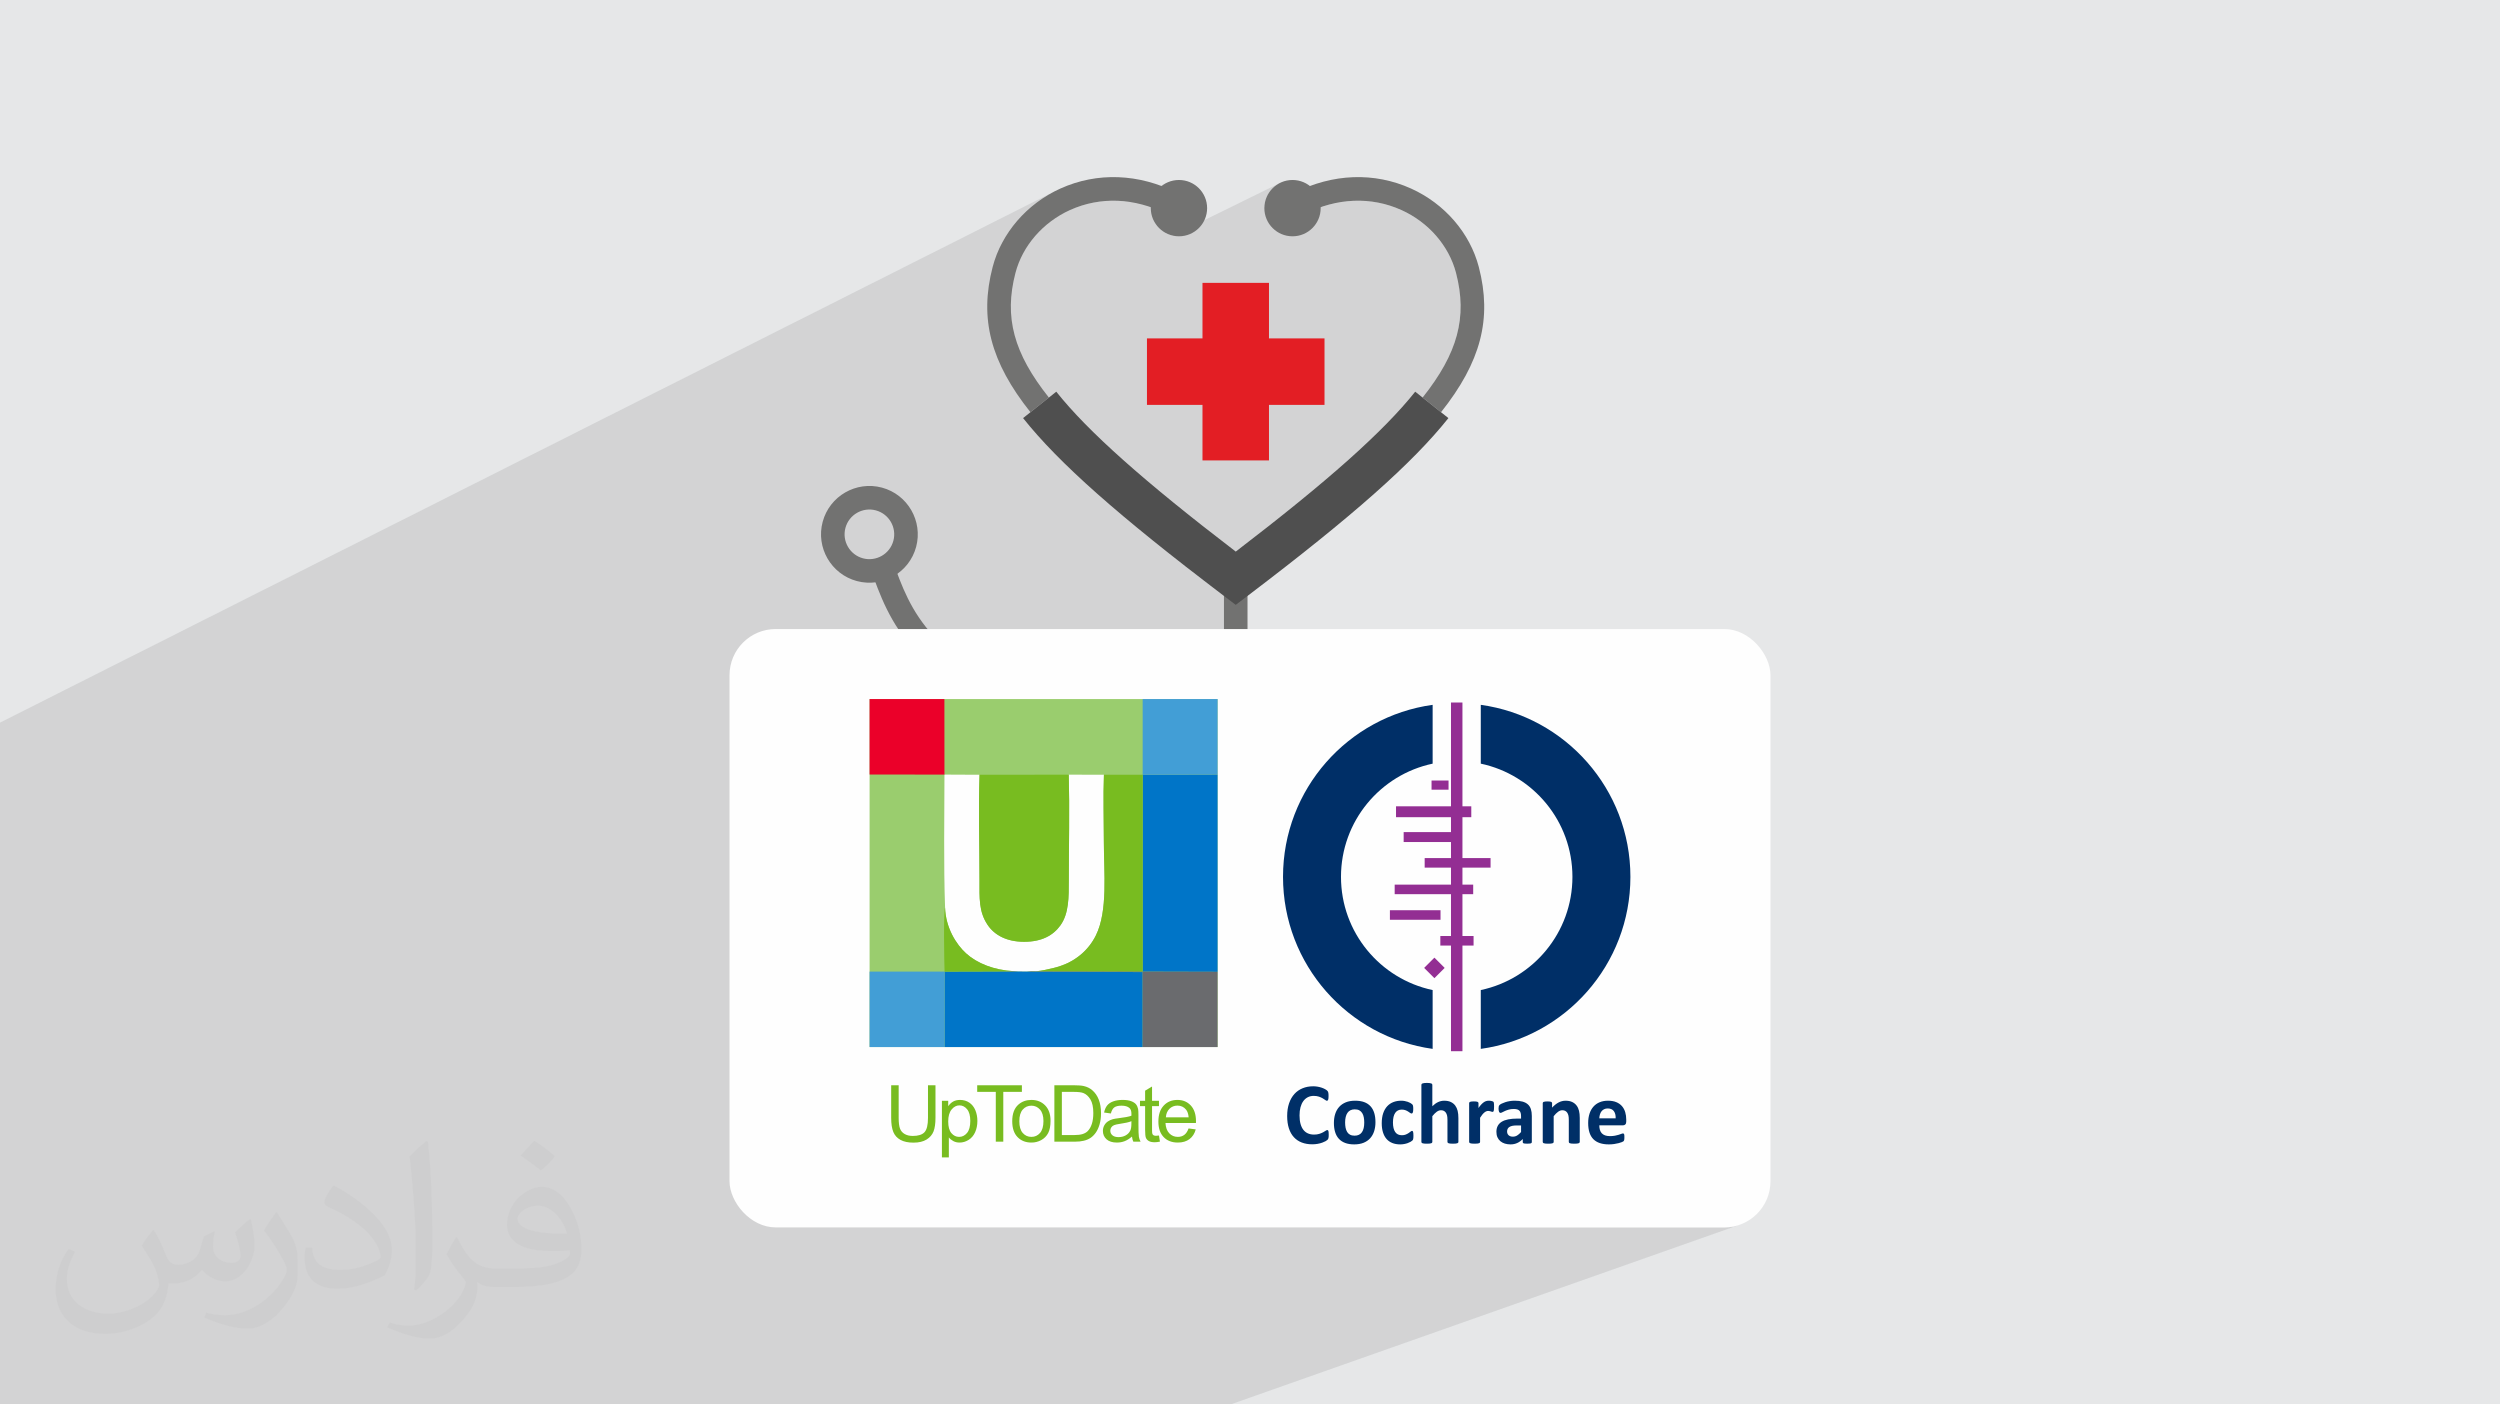 <?xml version="1.0" encoding="UTF-8"?>
<!DOCTYPE svg PUBLIC "-//W3C//DTD SVG 1.1//EN" "http://www.w3.org/Graphics/SVG/1.1/DTD/svg11.dtd">
<!-- Creator: CorelDRAW 2020 (64-Bit) -->
<svg xmlns="http://www.w3.org/2000/svg" xml:space="preserve" width="94.192mm" height="52.917mm" version="1.1" style="shape-rendering:geometricPrecision; text-rendering:geometricPrecision; image-rendering:optimizeQuality; fill-rule:evenodd; clip-rule:evenodd"
viewBox="0 0 9404.92 5283.66"
 xmlns:xlink="http://www.w3.org/1999/xlink"
 xmlns:xodm="http://www.corel.com/coreldraw/odm/2003">
 <defs>
  <style type="text/css">
   <![CDATA[
    .fil6 {fill:#FEFEFE}
    .fil16 {fill:#002F67}
    .fil9 {fill:#0075C8}
    .fil12 {fill:#429ED6}
    .fil11 {fill:#6A6B6E}
    .fil10 {fill:#78BC20}
    .fil17 {fill:#932E93}
    .fil7 {fill:#9ACD6E}
    .fil0 {fill:#E6E7E8}
    .fil13 {fill:#EB0029}
    .fil8 {fill:#FEFEFE}
    .fil3 {fill:#727271;fill-rule:nonzero}
    .fil4 {fill:#E31E24;fill-rule:nonzero}
    .fil5 {fill:#4F4F4F;fill-rule:nonzero}
    .fil15 {fill:#002F67;fill-rule:nonzero}
    .fil14 {fill:#78BC20;fill-rule:nonzero}
    .fil2 {fill:#373435;fill-opacity:0.031}
    .fil1 {fill:#2B2A29;fill-opacity:0.102}
   ]]>
  </style>
 </defs>
 <g id="Layer_x0020_1">
  <polygon class="fil0" points="-0,0 9404.92,0 9404.92,5283.66 -0,5283.66 "/>
  <polygon class="fil1" points="2120.39,5283.66 2093.88,5283.66 2036.98,5283.66 2016.34,5283.66 1918.05,5283.66 1916.2,5283.66 1891.25,5283.66 1833.05,5283.66 1821.5,5283.66 1820.15,5283.66 1805.75,5283.66 1786.95,5283.66 1763.94,5283.66 1747.72,5283.66 1739.26,5283.66 1688.46,5283.66 1679.42,5283.66 1663.83,5283.66 1659.03,5283.66 1632.64,5283.66 1610.15,5283.66 1583.7,5283.66 1569.87,5283.66 1538.5,5283.66 1536.27,5283.66 1500.87,5283.66 1488.03,5283.66 1482.83,5283.66 1477.72,5283.66 1471.04,5283.66 1464.26,5283.66 1443.08,5283.66 1441.1,5283.66 1417.36,5283.66 1410.46,5283.66 1408.14,5283.66 1393.64,5283.66 1387.14,5283.66 1382.64,5283.66 1376.12,5283.66 1343.82,5283.66 1326.59,5283.66 1316.25,5283.66 1293.19,5283.66 1289.73,5283.66 1264.1,5283.66 1263.78,5283.66 1212.95,5283.66 1175.92,5283.66 1173.01,5283.66 1144.89,5283.66 1130.76,5283.66 1094.17,5283.66 1075.33,5283.66 1038.79,5283.66 1037.99,5283.66 1032.06,5283.66 985.8,5283.66 982.95,5283.66 981.74,5283.66 949.75,5283.66 923.7,5283.66 916.9,5283.66 895.66,5283.66 853.88,5283.66 839.13,5283.66 832.2,5283.66 791.57,5283.66 776.45,5283.66 765.91,5283.66 752.62,5283.66 742.47,5283.66 720.01,5283.66 698.44,5283.66 686.95,5283.66 676.04,5283.66 612.6,5283.66 596.32,5283.66 548.84,5283.66 544.87,5283.66 520.74,5283.66 519.37,5283.66 423.73,5283.66 419.52,5283.66 394.02,5283.66 310.51,5283.66 303.91,5283.66 300.42,5283.66 290.89,5283.66 256.56,5283.66 213.7,5283.66 140.82,5283.66 57.23,5283.66 41.88,5283.66 -0,5283.66 -0,5277.71 -0,5276.87 -0,5254.51 -0,5230.78 -0,5225.5 -0,5225.01 -0,5209.31 -0,5208.09 -0,5196.65 -0,5174.43 -0,5169.28 -0,5169.02 -0,5163.62 -0,5147.49 -0,5143.32 -0,5136.71 -0,5125.38 -0,5122.67 -0,5115.85 -0,5107.67 -0,5105.66 -0,5092.49 -0,5086.16 -0,5048.69 -0,5041.34 -0,5035.11 -0,5031.58 -0,5026.13 -0,5022.79 -0,5007.59 -0,5001.28 -0,4999.69 -0,4969.69 -0,4954.44 -0,4937.29 -0,4931.35 -0,4923.96 -0,4916.81 -0,4910.06 -0,4880.2 -0,4867.84 -0,4764.43 -0,4709.78 -0,4659.54 -0,4623.95 -0,4620.27 -0,4580.83 -0,4554.84 -0,4532.99 -0,4531.15 -0,4517.67 -0,4514.27 -0,4507.1 -0,4499.25 -0,4490.72 -0,4488.11 -0,4479.25 -0,4457.9 -0,4456.04 -0,4452.01 -0,4435.96 -0,4404.57 -0,4347.25 -0,4345.75 -0,4303.78 -0,4295.94 -0,4242.9 -0,4227.17 -0,4174 -0,4113.94 -0,4027.05 -0,3954.17 -0,3929.45 -0,3924.94 -0,3833.81 -0,3830.41 -0,3751.1 -0,3738.82 -0,3714.28 -0,3696.62 -0,3673.39 -0,3667.29 -0,3651.41 -0,3650.68 -0,3618.84 -0,3610.62 -0,3565.6 -0,3488.73 -0,3466.6 -0,3441.74 -0,3435.51 -0,3415.45 -0,3407.73 -0,3380.82 -0,3378.56 -0,3349.04 -0,3330.37 -0,3256.28 -0,3255.78 -0,3246.36 -0,3193.8 -0,3193.78 -0,3112 -0,3109.9 -0,3077.97 -0,3067.7 -0,3055.8 -0,2975.05 -0,2930.96 -0,2874.39 -0,2865.83 -0,2805.53 -0,2805.27 -0,2718.5 3965.64,720.72 3943.14,733.22 3921.45,746.85 3900.62,761.58 3880.7,777.34 3861.73,794.1 3843.77,811.79 3826.84,830.35 3811,849.75 3796.28,869.92 3782.75,890.82 3770.45,912.39 3767.02,919.29 4006.6,799.34 4025.42,790.21 4036.13,785.56 4046.93,781.24 4057.81,777.24 4068.76,773.58 4079.79,770.24 4090.89,767.25 4102.04,764.57 4113.25,762.24 4124.53,760.22 4135.84,758.54 4147.21,757.19 4158.61,756.17 4170.06,755.48 4181.53,755.11 4193.03,755.08 4204.55,755.37 4216.11,755.99 4227.67,756.93 4239.24,758.21 4245.97,759.15 4393.96,685.42 4375.96,695.19 4360.28,708.12 4347.34,723.8 4337.57,741.8 4331.4,761.69 4329.61,779.52 4331.66,780.22 4343.13,784.44 4354.58,789 4365.97,793.87 4377.33,799.07 4388.65,804.59 4339.96,828.67 4347.34,842.26 4360.28,857.94 4375.96,870.88 4393.96,880.65 4412.43,886.38 4821.16,685.42 4803.17,695.19 4787.49,708.12 4774.55,723.8 4764.79,741.8 4758.62,761.69 4756.72,780.45 4869.04,725.44 4908.93,804.57 4920.25,799.06 4931.61,793.86 4943.02,788.99 4954.45,784.43 4965.92,780.21 4977.42,776.31 4988.95,772.74 5000.49,769.5 5012.05,766.58 5023.62,763.99 5035.2,761.74 5046.78,759.8 5058.36,758.19 5069.93,756.91 5081.49,755.97 5093.04,755.35 5104.56,755.06 5116.06,755.09 5127.55,755.46 5138.99,756.15 5150.39,757.17 5161.76,758.52 5173.08,760.21 5184.35,762.22 5195.56,764.56 5206.72,767.24 5217.81,770.23 5228.84,773.57 5239.8,777.23 5250.67,781.23 5261.47,785.56 5272.19,790.21 5291,799.34 5309.18,809.41 5326.7,820.4 5343.52,832.24 5359.6,844.92 5374.91,858.37 5389.41,872.57 5403.07,887.47 5415.84,903.01 5427.69,919.18 5438.6,935.91 5448.5,953.18 5457.38,970.93 5465.2,989.12 5471.91,1007.72 5477.48,1026.69 5481.31,1042.18 5484.67,1057.52 5487.55,1072.69 5489.97,1087.72 5491.9,1102.62 5493.34,1117.4 5494.3,1132.06 5494.78,1146.62 5494.76,1161.1 5494.25,1175.51 5493.23,1189.84 5491.73,1204.13 5489.71,1218.36 5487.18,1232.56 5484.16,1246.75 5480.61,1260.92 5476.55,1275.1 5471.97,1289.29 5466.86,1303.51 5461.24,1317.76 5455.09,1332.05 5448.4,1346.4 5441.18,1360.83 5433.42,1375.33 5425.13,1389.93 5416.29,1404.62 5406.9,1419.43 5396.97,1434.37 5386.49,1449.44 5375.44,1464.66 5363.85,1480.04 5351.69,1495.59 5421.06,1550.78 5117.32,1689.52 5112.2,1694.26 5092.47,1712.23 5072.07,1730.53 5051,1749.18 5029.27,1768.17 5006.83,1787.52 4983.7,1807.23 4959.87,1827.32 4935.33,1847.78 4910.07,1868.64 4884.08,1889.89 4857.34,1911.55 4829.86,1933.6 4801.62,1956.08 4772.62,1978.98 4742.85,2002.33 4712.29,2026.1 4680.94,2050.34 4648.79,2075.02 4483.96,2149.45 4494.54,2157.65 4528.92,2184.17 4549.55,2199.98 4604.47,2175.32 4604.47,2241.84 4648.79,2275.45 4604.47,2295.19 4604.47,2423.71 4433.47,2499.19 4483.3,2499.85 4536.11,2504.12 4545.02,2505.17 4553.83,2506.25 4562.52,2507.35 4571.12,2508.49 4579.63,2509.66 4588.01,2510.87 4596.31,2512.1 4604.51,2513.35 4604.92,2535.61 4605.77,2557.56 4606.42,2568.28 4693.44,2530.26 4718.69,2536.3 4742.7,2542.64 4765.52,2549.27 4787.15,2556.17 4807.66,2563.31 4827.06,2570.67 4845.38,2578.23 4862.66,2585.96 4878.91,2593.84 4894.19,2601.86 4908.51,2609.99 4921.91,2618.2 4934.42,2626.47 4946.06,2634.79 4956.88,2643.13 4966.89,2651.47 4976.13,2659.77 4984.63,2668.03 4992.43,2676.22 4999.54,2684.33 5006.01,2692.31 5011.87,2700.16 5017.13,2707.85 5021.85,2715.36 5026.04,2722.67 5029.74,2729.75 5032.97,2736.58 5035.77,2743.15 5038.17,2749.42 5040.2,2755.37 5041.89,2760.99 5043.26,2766.25 5044.76,2773.6 5219.52,2699.35 5246.5,2688.32 5274.07,2678.47 5302.18,2669.84 5330.82,2662.45 5359.96,2656.35 5389.55,2651.55 5389.55,2672.03 5458.54,2642.82 5501.66,2642.82 5501.66,2680.64 5570.65,2651.55 5600.24,2656.35 5629.38,2662.45 5658.01,2669.84 5686.13,2678.47 5713.7,2688.32 5740.68,2699.35 5767.04,2711.53 5792.76,2724.83 5817.79,2739.23 5842.12,2754.68 5865.69,2771.16 5888.5,2788.64 5910.49,2807.07 5931.65,2826.44 5951.95,2846.71 5971.34,2867.85 5989.8,2889.82 6007.3,2912.61 6023.8,2936.17 6039.28,2960.48 6053.7,2985.49 6067.02,3011.19 6079.24,3037.53 6090.29,3064.5 6100.16,3092.05 6108.83,3120.16 6116.24,3148.78 6122.38,3177.91 6127.21,3207.49 6130.7,3237.51 6132.82,3267.91 6133.52,3298.7 6132.82,3329.47 6130.7,3359.88 6127.21,3389.9 6122.38,3419.48 6116.24,3448.6 6108.83,3477.24 6100.16,3505.34 6090.29,3532.89 6079.24,3559.85 6067.02,3586.2 6053.7,3611.9 6039.28,3636.91 6023.8,3661.22 6007.3,3684.77 5989.8,3707.56 5971.34,3729.54 5951.95,3750.68 5931.65,3770.95 5910.49,3790.32 5888.5,3808.75 5865.69,3826.23 5842.12,3842.71 5817.79,3858.16 5792.76,3872.56 5767.04,3885.86 5740.68,3898.04 5713.7,3909.07 5107.09,4141.13 5107.55,4141.15 5112.05,4141.57 5116.39,4142.15 5120.56,4142.9 5124.57,4143.81 5128.41,4144.87 5132.09,4146.11 5135.62,4147.53 5138.97,4149.1 5142.18,4150.82 5145.23,4152.69 5146.92,4153.88 5350.98,4075.99 5351.56,4075.77 5352.17,4075.55 5352.84,4075.34 5353.55,4075.14 5354.31,4074.97 5355.11,4074.8 5355.97,4074.65 5356.87,4074.5 5357.81,4074.37 5358.83,4074.25 5359.92,4074.15 5361.06,4074.07 5362.28,4074 5363.56,4073.94 5364.91,4073.9 5366.32,4073.88 5367.79,4073.87 5369.27,4073.88 5370.68,4073.9 5372.03,4073.94 5373.32,4074 5374.52,4074.07 5375.68,4074.15 5376.76,4074.25 5377.78,4074.37 5378.72,4074.5 5379.62,4074.65 5380.47,4074.8 5381.28,4074.97 5382.04,4075.14 5382.76,4075.34 5383.42,4075.55 5384.03,4075.77 5384.61,4075.99 5385.15,4076.23 5385.64,4076.48 5386.08,4076.76 5386.48,4077.04 5386.82,4077.33 5387.12,4077.64 5387.37,4077.95 5387.61,4078.29 5387.81,4078.64 5387.98,4078.99 5388.13,4079.36 5388.24,4079.73 5388.32,4080.12 5388.36,4080.5 5388.38,4080.9 5388.38,4154.01 5412.81,4144.76 5415.6,4143.72 5418.44,4142.84 5421.29,4142.11 5424.18,4141.55 5427.09,4141.14 5430.04,4140.9 5433.01,4140.82 5436.66,4140.9 5440.16,4141.12 5443.52,4141.51 5446.73,4142.04 5449.8,4142.73 5452.71,4143.57 5455.49,4144.57 5458.12,4145.72 5460.6,4147 5462.97,4148.39 5465.22,4149.9 5467.33,4151.52 5469.34,4153.25 5471.22,4155.1 5472.98,4157.06 5474.63,4159.11 5476.15,4161.29 5477.55,4163.56 5478.28,4164.86 5530.59,4145.11 5531.15,4144.93 5531.74,4144.76 5532.36,4144.58 5533.02,4144.42 5533.72,4144.27 5534.46,4144.13 5535.24,4144 5536.06,4143.89 5536.93,4143.79 5537.85,4143.71 5538.81,4143.64 5539.85,4143.59 5540.93,4143.55 5542.06,4143.52 5543.25,4143.51 5544.48,4143.5 5545.76,4143.51 5546.99,4143.52 5548.15,4143.55 5549.26,4143.59 5550.31,4143.64 5551.31,4143.71 5552.23,4143.79 5553.12,4143.89 5553.96,4144 5554.74,4144.13 5555.49,4144.27 5556.18,4144.42 5556.83,4144.58 5557.43,4144.76 5557.98,4144.93 5558.48,4145.11 5558.93,4145.33 5559.34,4145.55 5559.72,4145.79 5560.07,4146.04 5560.39,4146.3 5560.68,4146.58 5560.93,4146.87 5561.16,4147.18 5561.36,4147.5 5561.53,4147.83 5561.67,4148.16 5561.79,4148.52 5561.88,4148.88 5561.95,4149.25 5561.99,4149.63 5562,4150.03 5562,4153.05 5589.32,4142.76 5590.48,4142.37 5591.62,4142.04 5592.75,4141.75 5593.89,4141.5 5595.03,4141.29 5596.18,4141.12 5597.33,4140.99 5598.47,4140.89 5599.62,4140.84 5600.77,4140.82 5601.3,4140.82 5601.85,4140.83 5602.41,4140.84 5602.98,4140.87 5603.56,4140.9 5604.15,4140.93 5604.74,4140.98 5605.34,4141.04 5605.95,4141.11 5606.57,4141.19 5607.2,4141.28 5607.84,4141.38 5608.48,4141.49 5609.13,4141.61 5609.78,4141.74 5610.43,4141.88 5611.07,4142.03 5611.68,4142.18 5612.29,4142.34 5612.88,4142.5 5613.44,4142.66 5613.98,4142.83 5614.5,4142.99 5615,4143.16 5615.48,4143.35 5615.93,4143.54 5616.35,4143.73 5616.72,4143.93 5617.07,4144.12 5617.38,4144.32 5617.66,4144.52 5617.89,4144.73 5618.09,4144.93 5618.29,4145.15 5618.47,4145.37 5618.64,4145.59 5618.8,4145.82 5618.94,4146.05 5619.07,4146.28 5619.18,4146.51 5619.28,4146.77 5619.38,4147.05 5619.47,4147.36 5619.56,4147.69 5619.65,4148.04 5619.73,4148.41 5619.82,4148.81 5619.9,4149.24 5619.98,4149.69 5620.06,4150.19 5620.13,4150.75 5620.2,4151.37 5620.26,4152.03 5620.32,4152.76 5620.37,4153.54 5620.41,4154.37 5620.45,4155.27 5620.48,4156.24 5620.51,4157.28 5620.54,4158.39 5620.56,4159.59 5620.57,4160.86 5620.58,4162.1 5657.32,4148.28 5659.08,4147.64 5660.91,4147.01 5662.81,4146.39 5664.75,4145.78 5666.74,4145.2 5668.77,4144.66 5670.84,4144.14 5672.95,4143.66 5675.11,4143.2 5677.3,4142.77 5679.54,4142.38 5681.83,4142.01 5684.13,4141.69 5686.45,4141.42 5688.79,4141.2 5691.14,4141.03 5693.51,4140.91 5695.9,4140.84 5698.29,4140.82 5702.51,4140.87 5706.56,4141.03 5710.45,4141.29 5714.2,4141.66 5717.78,4142.13 5721.23,4142.7 5724.5,4143.38 5727.64,4144.17 5730.6,4145.05 5733.44,4146.06 5736.15,4147.19 5738.71,4148.43 5741.14,4149.78 5743.43,4151.24 5745.59,4152.8 5747.61,4154.49 5749.51,4156.29 5751.28,4158.21 5752.92,4160.26 5754.42,4162.44 5755.67,4164.52 5807.47,4145.11 5808.03,4144.93 5808.62,4144.76 5809.25,4144.58 5809.9,4144.42 5810.6,4144.27 5811.34,4144.13 5812.12,4144 5812.94,4143.89 5813.81,4143.79 5814.73,4143.71 5815.7,4143.64 5816.73,4143.59 5817.81,4143.55 5818.94,4143.52 5820.13,4143.51 5821.36,4143.5 5822.64,4143.51 5823.87,4143.52 5825.03,4143.55 5826.14,4143.59 5827.19,4143.64 5828.19,4143.71 5829.13,4143.79 5830.01,4143.89 5830.84,4144 5831.63,4144.13 5832.37,4144.27 5833.07,4144.42 5833.71,4144.58 5834.31,4144.76 5834.86,4144.93 5835.37,4145.11 5835.81,4145.33 5836.22,4145.55 5836.6,4145.79 5836.95,4146.04 5837.27,4146.3 5837.56,4146.58 5837.81,4146.87 5838.04,4147.18 5838.24,4147.5 5838.41,4147.83 5838.55,4148.16 5838.67,4148.52 5838.76,4148.88 5838.83,4149.25 5838.87,4149.63 5838.88,4150.03 5838.88,4156.04 5869.78,4144.49 5873,4143.37 5876.23,4142.45 5879.51,4141.74 5882.82,4141.23 5886.16,4140.92 5889.53,4140.82 5893.19,4140.9 5896.69,4141.12 5900.05,4141.51 5903.26,4142.04 5906.33,4142.73 5909.24,4143.57 5912.02,4144.57 5914.65,4145.72 5917.13,4146.99 5919.5,4148.38 5921.73,4149.88 5923.86,4151.49 5925.86,4153.21 5927.75,4155.05 5929.5,4157.01 5931.15,4159.06 5932.67,4161.2 5934.07,4163.44 5935.36,4165.75 5936.55,4168.18 5937.62,4170.69 5938.59,4173.28 5939.37,4175.75 6021.43,4145.21 6025.06,4144.05 6028.8,4143.06 6032.65,4142.25 6036.59,4141.62 6040.65,4141.18 6044.82,4140.91 6049.09,4140.82 6053.6,4140.9 6057.92,4141.16 6062.08,4141.58 6066.09,4142.17 6069.91,4142.93 6073.57,4143.86 6077.07,4144.95 6080.39,4146.23 6083.58,4147.64 6086.62,4149.18 6089.5,4150.86 6092.25,4152.66 6094.84,4154.6 6097.29,4156.67 6099.6,4158.85 6101.76,4161.18 6103.77,4163.63 6105.64,4166.18 6107.38,4168.85 6108.98,4171.62 6110.45,4174.52 6111.79,4177.52 6112.98,4180.62 6114.03,4183.83 6114.95,4187.13 6115.75,4190.51 6116.42,4193.95 6116.97,4197.48 6117.39,4201.06 6117.7,4204.73 6117.88,4208.47 6117.94,4212.28 6117.94,4218.81 6117.89,4220.63 6117.73,4222.33 6117.47,4223.9 6117.1,4225.34 6116.63,4226.67 6116.05,4227.87 6115.37,4228.96 6114.59,4229.92 6113.71,4230.76 6112.76,4231.49 6111.73,4232.11 6110.61,4232.63 6026.23,4263.73 6026.98,4264.49 6028.31,4265.69 6029.74,4266.82 6031.25,4267.86 6032.85,4268.83 6034.53,4269.72 6036.3,4270.52 6038.16,4271.25 6040.11,4271.9 6042.15,4272.46 6044.28,4272.94 6046.51,4273.34 6048.82,4273.64 6051.23,4273.86 6053.75,4274 6056.35,4274.04 6059.01,4274.02 6061.58,4273.95 6064.07,4273.83 6066.48,4273.66 6068.81,4273.44 6071.06,4273.17 6073.23,4272.85 6075.31,4272.48 6077.31,4272.08 6079.25,4271.67 6081.11,4271.26 6082.91,4270.83 6084.65,4270.4 6086.32,4269.96 6087.9,4269.5 6089.43,4269.02 6090.88,4268.55 6092.28,4268.09 6093.6,4267.64 6093.7,4267.61 6100.26,4265.19 6101.17,4264.87 6102.04,4264.6 6102.86,4264.38 6103.63,4264.21 6104.36,4264.09 6105.04,4264.02 6105.67,4264 6106.04,4264.01 6106.39,4264.03 6106.71,4264.07 6107.03,4264.13 6107.33,4264.2 6107.61,4264.3 6107.88,4264.41 6108.12,4264.55 6108.37,4264.71 6108.6,4264.9 6108.82,4265.11 6109.04,4265.36 6109.24,4265.63 6109.43,4265.93 6109.62,4266.26 6109.79,4266.62 6109.93,4267 6110.07,4267.42 6110.2,4267.88 6110.32,4268.38 6110.43,4268.91 6110.53,4269.49 6110.62,4270.11 6110.69,4270.75 6110.75,4271.44 6110.79,4272.18 6110.83,4272.96 6110.86,4273.79 6110.88,4274.66 6110.9,4275.57 6110.91,4276.52 6110.91,4277.5 6110.91,4278.38 6110.9,4279.24 6110.89,4280.06 6110.87,4280.84 6110.84,4281.6 6110.81,4282.31 6110.78,4283 6110.74,4283.63 6110.7,4284.25 6110.65,4284.85 6110.59,4285.42 6110.53,4285.97 6110.47,4286.5 6110.4,4287 6110.32,4287.48 6110.24,4287.93 6110.15,4288.38 6110.06,4288.81 6109.96,4289.22 6109.85,4289.61 6109.73,4289.98 6109.6,4290.31 6109.45,4290.64 6109.29,4290.94 6109.12,4291.25 6108.93,4291.56 6108.73,4291.86 6108.53,4292.16 6108.31,4292.46 6108.07,4292.75 6107.82,4293.05 6107.56,4293.34 6107.23,4293.63 6106.79,4293.95 6106.25,4294.3 6105.58,4294.68 6104.8,4295.08 6103.91,4295.52 6102.89,4295.98 6101.76,4296.47 6100.52,4296.96 6099.22,4297.46 5226.77,4617.44 6486.78,4617.44 6504.47,4616.54 6521.67,4613.89 6538.28,4609.6 4628.75,5283.66 3410.25,5283.66 3330.54,5283.66 3330.41,5283.66 3271.02,5283.66 3258.76,5283.66 3180.58,5283.66 3174.81,5283.66 3165.7,5283.66 3109.39,5283.66 3106.15,5283.66 3056.36,5283.66 3041.16,5283.66 3037.72,5283.66 2986.99,5283.66 2961.87,5283.66 2932.66,5283.66 2925.56,5283.66 2903.81,5283.66 2878.36,5283.66 2850.54,5283.66 2848.55,5283.66 2842.77,5283.66 2822.15,5283.66 2802.61,5283.66 2766.99,5283.66 2760.1,5283.66 2721.18,5283.66 2717.13,5283.66 2694.24,5283.66 2684.24,5283.66 2677.35,5283.66 2656.64,5283.66 2638.06,5283.66 2599.48,5283.66 2591.99,5283.66 2579.19,5283.66 2562.85,5283.66 2521.58,5283.66 2515.6,5283.66 2515.12,5283.66 2487.43,5283.66 2432.53,5283.66 2425.28,5283.66 2421.1,5283.66 2407.12,5283.66 2377.21,5283.66 2345.14,5283.66 2287.47,5283.66 2279.15,5283.66 2254.5,5283.66 2187,5283.66 2180.5,5283.66 "/>
  <path class="fil2" d="M578.49 4627.69c17.95,27.21 29.6,53.36 40.96,82.43 8.45,16.91 12.93,48.09 52.57,48.09 11.61,0 28.28,-3.42 43.06,-11.61 16.63,-8.73 29.32,-21.94 35.94,-42l15.85 -53.36 38.57 -19.02 2.64 2.64c-5.27,20.09 -6.59,39.36 -6.59,54.43 0,44.63 38.57,61.56 69.22,61.56 17.95,0 34.09,-8.73 34.09,-25.11 0,-21.13 -8.98,-57.06 -20.62,-89.29 17.95,-17.95 35.94,-35.94 56.53,-50.47l3.17 1.6c8.98,38.04 14,75.56 14,100.66 0,24.57 -10.83,51.79 -19.81,69.49 -18.49,34.87 -51.25,62.62 -90.87,62.62 -30.1,0 -63.65,-15.07 -86.66,-43.06l-1.32 0c-21.66,26.96 -55.22,51.25 -108.86,51.25l-16.63 0c-2.64,35.41 -10.29,60.49 -21.94,82.95 -31.95,62.34 -126.81,106.47 -216.1,106.47 -124.17,0 -186.51,-71.59 -186.51,-166.96 0,-58.91 19.27,-113.6 48.88,-152.42l24.29 10.04c-18.49,35.41 -30.91,68.68 -30.91,101.45 0,89.29 72.66,131.83 156.4,131.83 77.68,0 173.83,-49.41 191.28,-106.72 -6.59,-62.62 -30.1,-91.93 -66.04,-148.99 10.83,-19.02 24.83,-38.04 42.28,-58.38l3.17 0 0 0 0 0 -0.02 -0.09zm1432.13 -336.04c26.15,16.39 51.79,35.66 76.87,57.85 -14,19.81 -31.45,37.79 -53.11,53.64 -25.11,-20.34 -50.19,-37.79 -75.84,-56.27 17.42,-19.55 34.62,-38.29 52.04,-55.22l0 0 0 0 0 0 0 0 0 0 0.03 0zm13.47 244.11c-42.28,0 -76.87,27.75 -76.87,48.34 0,44.13 84.53,57.85 185.72,57.31 -12.68,-51.79 -57.06,-105.68 -108.86,-105.68l0.01 0.03zm-94.86 236.19c54.96,0 103.04,-1.6 139.74,-10.83 40.96,-10.29 75.56,-30.91 75.56,-45.17 0,-3.7 0,-8.19 -1.32,-11.89 -22.98,2.11 -49.41,2.11 -72.38,2.11 -74.49,0 -131.55,-16.91 -154.02,-58.66 -5.55,-11.61 -9.51,-24.57 -9.51,-39.36 0,-40.43 17.42,-79.79 48.09,-107 25.61,-22.45 53.89,-36.44 82.67,-36.44 52.04,0 93.51,41.75 122.57,107.54 15.85,35.94 26.68,77.4 26.68,129.72 0,34.87 -9.51,64.19 -31.17,85.85 -40.43,39.11 -114.92,53.89 -229.04,53.89l-51.79 0 0 0 -13.47 0c-28.28,0 -48.62,-5.02 -64.72,-17.42l-2.64 0c0.79,6.59 1.32,12.93 1.32,19.02 0,25.61 -8.45,58.38 -25.61,84.53 -50.72,75.3 -105.68,108.04 -153.24,108.04 -48.09,0 -107,-18.49 -160.11,-42.54l9.51 -18.49c17.17,7.13 40.96,11.89 73.7,11.89 85.85,0 198.66,-82.43 212.66,-163 -3.17,-6.59 -8.98,-15.32 -17.17,-24.57 -25.11,-29.85 -40.96,-54.68 -55.75,-80.83 12.68,-25.11 24.29,-45.17 35.13,-63.4l4.49 -0.53c36.72,74.77 69.99,117.55 144.23,117.55l11.61 0 0 0 53.89 0 0 0 0 0 0 0 0 0 0 0 0.09 0.01zm-371.98 79c6.34,-34.34 6.87,-72.91 6.87,-108.86l0 -53.36c0,-99.6 -12.68,-244.36 -22.98,-338.68 17.95,-19.27 43.06,-42 62.87,-57.31l5.81 1.6c13.47,118.62 16.63,256 16.63,383.06 0,33.3 -1.32,65.79 -4.49,89.55 -1.85,30.1 -19.27,52.83 -56.53,87.7l-8.19 -3.7zm-382.8 -157.19c1.85,46.77 24.83,83.49 105.15,83.49 49.93,0 92.19,-12.93 138.96,-35.13 8.45,-3.7 12.93,-8.73 12.93,-12.93 0,-29.32 -22.45,-68.15 -60.23,-103.55 -36.72,-33.3 -85.34,-62.62 -130.76,-82.18 -15.6,-6.59 -20.62,-13.47 -20.62,-20.09 0,-13.47 17.95,-41.75 32.77,-62.09l5.02 -0.53c52.04,27.21 110.17,67.64 153.24,112.53 39.11,41.47 63.4,83.49 63.4,129.19 0,33.81 -10.29,65.51 -26.96,95.11 -57.06,28.79 -117.83,50.72 -178.06,50.72 -73.17,0 -123.1,-34.34 -123.1,-114.92 0,-8.73 0,-22.19 3.17,-39.64l25.11 0 0 0 0 0 0 0 0 0 0 0 -0.02 0zm-132.37 -132.9l45.45 73.45c16.63,27.21 32.23,56.81 32.23,103.55l0 59.7c0,48.34 -30.91,100.13 -80.83,151.38 -39.11,34.62 -73.7,49.41 -105.68,49.41 -47.55,0 -101.98,-14.79 -164.85,-41.75l7.13 -18.49c19.81,5.27 42.79,9.77 71.06,9.77 90.36,-0.53 182.8,-66.57 225.08,-147.15 5.02,-9.26 6.87,-17.95 6.87,-24.04 0,-9.26 -5.02,-19.55 -8.98,-28.79 -22.98,-43.31 -48.62,-82.95 -76.87,-119.68 14.79,-23.25 29.6,-45.7 45.7,-67.9l3.7 0.53 0 0 0 0 0 0 0 0 0 0 -0.02 0.01z"/>
  <g id="_1496225596288">
   <path class="fil3" d="M3876.52 1550.78c-150.29,-188.92 -192.82,-352.35 -142.16,-546.46 33.3,-127.68 128.47,-237.93 254.55,-294.89 138.66,-62.68 294.82,-56.99 439.64,16.02l-39.91 79.15c-120.41,-60.68 -249.41,-65.8 -363.23,-14.38 -101.94,46.05 -178.68,134.46 -205.3,236.47 -43.36,166.26 -6.92,302.1 125.78,468.9l-69.37 55.2z"/>
   <path class="fil3" d="M4693.44 2530.26c5.03,195.16 67.62,351.36 162.31,401.87 44.87,23.9 92.22,19.54 140.62,-12.98 35.05,-23.55 63.39,-85.12 46.89,-152.9 -13.17,-54.12 -73.9,-173.33 -349.82,-235.99zm220.31 505.67c-33.99,0 -67.62,-8.52 -99.69,-25.58 -127.74,-68.09 -207.67,-258.08 -209.55,-497 -21.72,-3.39 -44.51,-6.49 -68.4,-9.24 -574.91,-65.72 -776.15,528.25 -899.95,349.08l-3.51 -5.11 72.92 -50.37 3.52 5.07c117.72,170.38 302.16,-447.85 837.08,-386.7 20.12,2.27 39.52,4.84 58.29,7.63l0 -248.39 88.65 0 0 264.19c327.95,69.16 414.65,216.94 436.28,305.77 26.28,107.92 -22.15,206.19 -83.59,247.46 -42.76,28.71 -87.71,43.2 -132.05,43.2z"/>
   <g>
    <polygon class="fil4" points="4523.73,1273.04 4314.81,1273.04 4314.81,1523.16 4523.73,1523.16 4523.73,1732.09 4773.85,1732.09 4773.85,1523.16 4982.78,1523.16 4982.78,1273.04 4773.85,1273.04 4773.85,1064.12 4523.73,1064.12 "/>
    <path class="fil3" d="M5421.06 1550.78l-69.37 -55.2c132.71,-166.8 169.15,-302.66 125.79,-468.9 -26.62,-102.02 -103.37,-190.42 -205.29,-236.47 -113.82,-51.44 -242.83,-46.33 -363.25,14.38l-39.9 -79.15c144.83,-73.01 300.95,-78.69 439.64,-16.02 126.09,56.96 221.25,167.22 254.55,294.89 50.65,194.12 8.12,357.54 -142.17,546.46z"/>
    <path class="fil3" d="M4541.14 783.03c0,58.51 -47.43,105.94 -105.94,105.94 -58.51,0 -105.95,-47.43 -105.95,-105.94 0,-58.51 47.44,-105.94 105.95,-105.94 58.51,0 105.94,47.43 105.94,105.94z"/>
    <path class="fil3" d="M4756.46 783.03c0,58.51 47.43,105.94 105.94,105.94 58.51,0 105.94,-47.43 105.94,-105.94 0,-58.51 -47.43,-105.94 -105.94,-105.94 -58.51,0 -105.94,47.43 -105.94,105.94z"/>
    <path class="fil5" d="M4648.79 2275.45l-48.23 -36.57c-392.48,-297.8 -617.32,-496.99 -751.78,-666.02l124.86 -99.34c118.66,149.14 327.95,335.75 675.15,601.51 347.2,-265.76 556.49,-452.37 675.15,-601.51l124.86 99.34c-134.47,169.03 -359.31,368.22 -751.78,666.02l-48.23 36.57z"/>
   </g>
   <path class="fil3" d="M4105.7 2832.29c-45.76,189.79 -25.82,356.88 52.54,430.22 37.13,34.72 83.99,42.79 139.18,23.92 39.96,-13.66 83.29,-65.77 84.93,-135.5 1.31,-55.69 -26.42,-186.57 -276.65,-318.64zm81.64 545.5c-32.83,-8.82 -63.1,-25.76 -89.65,-50.56 -105.71,-98.88 -133.64,-303.09 -73.5,-534.32 -20.09,-8.92 -41.31,-17.81 -63.66,-26.66 -538.2,-212.56 -613.78,-424.66 -686.87,-629.8l-2.07 -5.85 83.49 -29.73 2.09 5.81c69.5,195.08 135.15,379.38 635.91,577.16 18.84,7.41 36.91,14.93 54.32,22.48l64.42 -239.9 85.61 22.99 -68.52 255.15c298.81,151.84 344.21,317.05 342.07,408.44 -2.61,111.05 -74.87,193.4 -144.91,217.32 -48.74,16.63 -95.9,18.98 -138.73,7.48z"/>
   <path class="fil3" d="M3294.88 1919.98c-49.72,-13.35 -101.05,16.25 -114.4,65.99 -13.35,49.7 16.25,101.03 65.96,114.38 49.72,13.35 101.04,-16.25 114.39,-65.95 13.36,-49.74 -16.24,-101.07 -65.95,-114.42zm-71.41 265.96c-96.94,-26.03 -154.63,-126.02 -128.6,-222.95 26.02,-96.94 126.05,-154.64 222.99,-128.61 96.92,26.02 154.61,126.07 128.58,223 -26.03,96.93 -126.05,154.59 -222.97,128.56z"/>
   <rect class="fil6" x="2744.46" y="2366.4" width="3916" height="2251.04" rx="173.68" ry="173.68"/>
   <g>
    <g>
     <g>
      <rect class="fil7" x="3271.4" y="2629.82" width="1309.08" height="1309.08"/>
      <g>
       <path class="fil8" d="M3555.3 3414.44c2.49,75.98 41.83,138.16 78.92,171.91 41.39,37.66 105.08,63.21 179.56,67.19 21.29,1.93 43.86,3.02 65.01,0.14 19.5,4.34 85.16,-11.44 104.76,-17.67 62.22,-19.79 110.92,-60.51 138.98,-116.78 45.9,-92.04 30.13,-238.95 30.13,-349.92 0,-83.31 -2.95,-172.08 0.24,-254.71l-132.23 -0.33c3.47,130.97 0.17,266.73 0.17,398.23 0,62.87 0.45,123.69 -31.35,168.4 -26.83,37.69 -70.22,62.38 -137.7,62.12 -64.92,-0.25 -110.53,-25.18 -136.36,-63.5 -33.71,-50.02 -30.66,-101.75 -30.66,-169.56 0,-129.78 -4.14,-266.4 0.2,-395.32l-131.96 -0.63c-0.17,165.59 -3.46,335.75 2.3,500.46z"/>
       <polygon class="fil9" points="3553.28,3938.9 4298.67,3938.9 4298.67,3656.9 3748.96,3654.59 3553.42,3655.14 "/>
       <polygon class="fil9" points="4298.67,3655.28 4580.48,3656.04 4580.48,2913.82 4298.74,2914.63 "/>
       <path class="fil10" d="M4020.67 2914.26l-335.71 0.35c-4.34,128.92 -0.2,265.54 -0.2,395.32 0,67.82 -3.05,119.54 30.66,169.56 25.83,38.32 71.44,63.25 136.36,63.5 67.48,0.26 110.87,-24.42 137.7,-62.12 31.8,-44.7 31.35,-105.52 31.35,-168.4 0,-131.5 3.3,-267.26 -0.17,-398.23z"/>
       <path class="fil10" d="M3878.79 3653.68l419.88 1.6 0.07 -740.65 -145.84 -0.04c-3.19,82.63 -0.24,171.4 -0.24,254.71 0,110.97 15.77,257.88 -30.13,349.92 -28.06,56.27 -76.76,96.99 -138.98,116.78 -19.6,6.23 -85.26,22.02 -104.76,17.67z"/>
       <path class="fil11" d="M4298.67 3938.9l281.8 0 0 -282.85 -281.8 -0.77 -419.88 -1.6c-21.15,2.88 -43.72,1.79 -65.01,-0.14l-64.81 1.05 549.71 2.32 0 281.99z"/>
       <polygon class="fil12" points="4298.74,2914.63 4580.48,2913.82 4580.48,2629.82 4298.67,2629.82 "/>
       <polygon class="fil12" points="3271.4,3938.9 3553.28,3938.9 3553.42,3655.14 3271.4,3655.25 "/>
       <polygon class="fil13" points="3271.4,2913.76 3553,2913.98 3552.8,2629.82 3271.4,2629.82 "/>
       <path class="fil10" d="M3553.42 3655.14l195.54 -0.55 64.81 -1.05c-74.48,-3.97 -138.17,-29.53 -179.56,-67.19 -37.09,-33.75 -76.43,-95.92 -78.92,-171.91 -6.36,13.22 -3.02,209.44 -1.88,240.7z"/>
      </g>
     </g>
     <path class="fil14" d="M3491.06 4082.71l28.17 0 0 122.6c0,21.36 -2.43,38.3 -7.22,50.85 -4.84,12.51 -13.54,22.74 -26.09,30.59 -12.6,7.86 -29.06,11.81 -49.52,11.81 -19.82,0 -36.08,-3.41 -48.68,-10.28 -12.65,-6.87 -21.65,-16.74 -27.04,-29.74 -5.38,-13 -8.1,-30.74 -8.1,-53.23l0 -122.6 28.17 0 0 122.56c0,18.43 1.73,32.07 5.14,40.77 3.4,8.75 9.24,15.52 17.59,20.21 8.3,4.74 18.48,7.12 30.48,7.12 20.56,0 35.24,-4.69 43.98,-14.04 8.75,-9.39 13.1,-27.38 13.1,-54.06l0 -122.56zm52.39 271.31l0 -212.9 23.71 0 0 20.22c5.58,-7.81 11.91,-13.69 18.98,-17.59 7.02,-3.91 15.57,-5.88 25.59,-5.88 13.15,0 24.71,3.35 34.75,10.12 10.02,6.72 17.59,16.27 22.74,28.52 5.08,12.3 7.66,25.75 7.66,40.42 0,15.68 -2.82,29.8 -8.46,42.41 -5.63,12.55 -13.83,22.19 -24.6,28.91 -10.72,6.68 -22.05,10.03 -33.91,10.03 -8.7,0 -16.51,-1.83 -23.37,-5.48 -6.92,-3.66 -12.55,-8.26 -16.99,-13.84l0 75.07 -26.09 0zm23.71 -135.02c0,19.72 4,34.3 11.96,43.74 8.01,9.44 17.69,14.18 29.06,14.18 11.56,0 21.45,-4.89 29.66,-14.68 8.25,-9.79 12.35,-24.9 12.35,-45.41 0,-19.57 -4,-34.2 -12.06,-43.93 -8.05,-9.74 -17.64,-14.58 -28.81,-14.58 -11.07,0 -20.86,5.18 -29.36,15.52 -8.55,10.37 -12.8,25.4 -12.8,45.16zm179 76l0 -187.39 -69.97 0 0 -24.91 168.13 0 0 24.91 -69.98 0 0 187.39 -28.17 0zm61.83 -76.94c0,-28.42 7.91,-49.47 23.77,-63.15 13.19,-11.36 29.36,-17.04 48.38,-17.04 21.11,0 38.4,6.92 51.84,20.75 13.39,13.79 20.11,32.91 20.11,57.28 0,19.76 -2.96,35.28 -8.89,46.6 -5.93,11.31 -14.58,20.11 -25.95,26.39 -11.31,6.27 -23.72,9.39 -37.11,9.39 -21.55,0 -38.94,-6.87 -52.23,-20.66 -13.3,-13.79 -19.92,-33.65 -19.92,-59.55zm26.69 0.05c0,19.67 4.29,34.4 12.9,44.13 8.65,9.79 19.47,14.68 32.56,14.68 12.95,0 23.72,-4.89 32.37,-14.73 8.6,-9.84 12.9,-24.8 12.9,-44.92 0,-18.97 -4.35,-33.36 -13,-43.09 -8.65,-9.79 -19.42,-14.68 -32.27,-14.68 -13.09,0 -23.91,4.84 -32.56,14.59 -8.61,9.74 -12.9,24.4 -12.9,44.02zm131.85 76.89l0 -212.3 73.14 0c16.51,0 29.11,0.99 37.8,3.02 12.16,2.82 22.54,7.91 31.14,15.23 11.21,9.49 19.56,21.54 25.1,36.27 5.58,14.73 8.35,31.58 8.35,50.5 0,16.12 -1.88,30.39 -5.63,42.86 -3.75,12.45 -8.6,22.78 -14.48,30.93 -5.93,8.15 -12.36,14.58 -19.37,19.22 -6.97,4.69 -15.43,8.26 -25.31,10.67 -9.92,2.43 -21.3,3.6 -34.14,3.6l-76.6 0zm28.17 -24.9l45.27 0c13.98,0 24.95,-1.29 32.91,-3.9 7.96,-2.62 14.28,-6.28 19.03,-11.02 6.62,-6.67 11.8,-15.67 15.52,-26.93 3.7,-11.26 5.58,-24.91 5.58,-40.97 0,-22.24 -3.65,-39.34 -10.92,-51.29 -7.26,-11.96 -16.11,-19.97 -26.54,-24.02 -7.51,-2.92 -19.62,-4.34 -36.32,-4.34l-44.53 0 0 162.48zm263.8 5.63c-9.69,8.26 -19.02,14.04 -27.97,17.44 -8.95,3.41 -18.53,5.09 -28.82,5.09 -16.89,0 -29.89,-4.1 -38.99,-12.35 -9.09,-8.21 -13.64,-18.73 -13.64,-31.53 0,-7.51 1.74,-14.38 5.14,-20.61 3.46,-6.22 7.96,-11.16 13.49,-14.92 5.58,-3.76 11.81,-6.63 18.78,-8.56 5.14,-1.33 12.9,-2.62 23.22,-3.9 21.06,-2.47 36.62,-5.48 46.55,-8.95 0.1,-3.55 0.15,-5.83 0.15,-6.77 0,-10.57 -2.47,-18.03 -7.41,-22.39 -6.67,-5.88 -16.6,-8.8 -29.75,-8.8 -12.3,0 -21.4,2.18 -27.23,6.48 -5.88,4.29 -10.17,11.91 -12.99,22.88l-25.5 -3.55c2.32,-10.92 6.13,-19.77 11.46,-26.49 5.34,-6.72 13.05,-11.86 23.12,-15.52 10.03,-3.6 21.75,-5.43 34.99,-5.43 13.15,0 23.87,1.53 32.12,4.64 8.21,3.12 14.29,6.97 18.14,11.66 3.85,4.69 6.57,10.62 8.16,17.79 0.84,4.44 1.28,12.45 1.28,23.96l0 34.6c0,24.16 0.55,39.43 1.63,45.91 1.04,6.47 3.22,12.65 6.38,18.57l-27.28 0c-2.62,-5.48 -4.3,-11.9 -5.04,-19.27zm-2.08 -57.81c-9.49,3.85 -23.71,7.11 -42.7,9.78 -10.77,1.54 -18.38,3.27 -22.84,5.19 -4.44,1.93 -7.86,4.74 -10.27,8.41 -2.42,3.7 -3.65,7.81 -3.65,12.35 0,6.87 2.62,12.65 7.91,17.24 5.28,4.6 12.99,6.92 23.12,6.92 10.03,0 18.97,-2.18 26.83,-6.57 7.81,-4.35 13.59,-10.33 17.25,-17.89 2.82,-5.88 4.19,-14.53 4.19,-25.94l0.15 -9.49zm103.68 53.81l3.56 23.04c-7.32,1.53 -13.89,2.32 -19.62,2.32 -9.44,0 -16.75,-1.48 -21.99,-4.49 -5.19,-3.02 -8.85,-6.92 -10.97,-11.81 -2.13,-4.89 -3.17,-15.17 -3.17,-30.83l0 -88.66 -19.27 0 0 -20.17 19.27 0 0 -38.05 26.09 -15.67 0 53.72 26.09 0 0 20.17 -26.09 0 0 90.13c0,7.46 0.45,12.26 1.39,14.38 0.89,2.13 2.37,3.81 4.44,5.09 2.08,1.24 5.04,1.88 8.9,1.88 2.87,0 6.67,-0.34 11.36,-1.04zm111.3 -26.54l26.98 3.56c-4.19,15.67 -12.05,27.87 -23.52,36.51 -11.46,8.66 -26.09,13 -43.93,13 -22.44,0 -40.22,-6.92 -53.37,-20.76 -13.14,-13.79 -19.72,-33.2 -19.72,-58.16 0,-25.79 6.63,-45.86 19.92,-60.09 13.29,-14.29 30.54,-21.4 51.74,-21.4 20.51,0 37.26,6.96 50.25,20.95 13,13.99 19.52,33.66 19.52,59.01 0,1.53 -0.05,3.85 -0.15,6.92l-114.6 0c0.99,16.84 5.73,29.79 14.33,38.74 8.55,8.95 19.28,13.44 32.07,13.44 9.55,0 17.69,-2.52 24.41,-7.56 6.77,-5.04 12.11,-13.1 16.07,-24.17zm-85.4 -41.81l85.7 0c-1.14,-12.94 -4.45,-22.63 -9.84,-29.11 -8.26,-10.02 -19.03,-15.07 -32.22,-15.07 -11.96,0 -22,4 -30.14,12 -8.11,8.01 -12.61,18.73 -13.5,32.17z"/>
    </g>
    <g>
     <path class="fil15" d="M4998.58 4269.53c0,2.73 -0.06,5.07 -0.22,6.97 -0.17,1.9 -0.45,3.57 -0.79,4.91 -0.27,1.39 -0.72,2.57 -1.28,3.56 -0.56,0.95 -1.4,2.07 -2.63,3.3 -1.17,1.23 -3.51,2.85 -6.91,4.8 -3.46,1.9 -7.65,3.79 -12.61,5.57 -4.97,1.73 -10.6,3.24 -16.96,4.41 -6.36,1.17 -13.28,1.78 -20.7,1.78 -14.45,0 -27.5,-2.23 -39.16,-6.69 -11.66,-4.46 -21.59,-11.16 -29.73,-20.03 -8.2,-8.87 -14.45,-19.92 -18.8,-33.25 -4.35,-13.28 -6.53,-28.74 -6.53,-46.36 0,-17.96 2.41,-33.92 7.2,-47.87 4.79,-13.95 11.49,-25.66 20.08,-35.15 8.6,-9.49 18.92,-16.62 30.96,-21.54 12,-4.9 25.28,-7.36 39.78,-7.36 5.86,0 11.49,0.5 16.96,1.51 5.46,0.95 10.48,2.23 15.12,3.84 4.63,1.56 8.76,3.4 12.5,5.47 3.67,2.12 6.3,3.9 7.75,5.35 1.45,1.51 2.46,2.74 3.02,3.68 0.56,1 1,2.23 1.28,3.73 0.34,1.57 0.62,3.34 0.79,5.41 0.16,2.07 0.22,4.57 0.22,7.65 0,3.24 -0.11,6.02 -0.34,8.31 -0.22,2.29 -0.61,4.13 -1.11,5.52 -0.56,1.4 -1.23,2.46 -1.96,3.08 -0.78,0.67 -1.68,1 -2.63,1 -1.61,0 -3.67,-0.95 -6.19,-2.85 -2.51,-1.9 -5.74,-4.01 -9.71,-6.36 -3.96,-2.34 -8.7,-4.46 -14.23,-6.36 -5.46,-1.9 -11.99,-2.85 -19.63,-2.85 -8.38,0 -15.85,1.73 -22.44,5.13 -6.58,3.46 -12.16,8.32 -16.78,14.68 -4.63,6.41 -8.15,14.11 -10.54,23.15 -2.41,8.98 -3.57,19.19 -3.57,30.51 0,12.38 1.29,23.15 3.85,32.24 2.57,9.04 6.19,16.57 10.93,22.43 4.68,5.86 10.43,10.27 17.12,13.12 6.69,2.9 14.23,4.34 22.6,4.34 7.59,0 14.17,-0.89 19.75,-2.68 5.52,-1.79 10.26,-3.79 14.23,-5.91 4.01,-2.18 7.25,-4.13 9.82,-5.86 2.57,-1.73 4.52,-2.62 5.97,-2.62 1.06,0 1.95,0.22 2.57,0.67 0.67,0.44 1.23,1.28 1.68,2.62 0.39,1.29 0.72,3.13 0.94,5.47 0.23,2.4 0.34,5.52 0.34,9.49zm175.84 -47.99c0,12.39 -1.62,23.71 -4.9,33.98 -3.3,10.21 -8.21,19.03 -14.9,26.45 -6.64,7.42 -14.96,13.11 -24.99,17.18 -10.04,4.01 -21.76,6.02 -35.15,6.02 -13,0 -24.27,-1.79 -33.87,-5.41 -9.6,-3.57 -17.57,-8.82 -23.87,-15.68 -6.31,-6.86 -10.99,-15.29 -14.06,-25.33 -3.07,-9.98 -4.57,-21.42 -4.57,-34.31 0,-12.38 1.67,-23.76 4.96,-34.03 3.34,-10.32 8.31,-19.14 15.01,-26.5 6.64,-7.31 14.95,-13 24.93,-17.07 9.93,-4.01 21.65,-6.02 35.04,-6.02 13.11,0 24.44,1.78 34.04,5.29 9.6,3.57 17.51,8.77 23.76,15.63 6.3,6.86 10.93,15.29 14,25.32 3.07,9.99 4.57,21.49 4.57,34.48zm-42.18 1.63c0,-7.2 -0.56,-13.84 -1.73,-19.86 -1.17,-6.09 -3.07,-11.33 -5.86,-15.8 -2.73,-4.46 -6.36,-7.98 -10.87,-10.48 -4.57,-2.52 -10.26,-3.73 -17.18,-3.73 -6.14,0 -11.49,1.11 -16.13,3.34 -4.57,2.23 -8.37,5.52 -11.32,9.82 -2.96,4.29 -5.19,9.49 -6.64,15.51 -1.51,6.08 -2.23,12.95 -2.23,20.7 0,7.2 0.61,13.84 1.78,19.86 1.23,6.08 3.19,11.33 5.86,15.8 2.68,4.46 6.3,7.92 10.93,10.37 4.57,2.46 10.26,3.68 17.07,3.68 6.25,0 11.66,-1.12 16.3,-3.35 4.57,-2.23 8.37,-5.46 11.32,-9.71 2.96,-4.29 5.13,-9.43 6.58,-15.46 1.4,-6.08 2.12,-12.94 2.12,-20.69zm185 49.54c0,2.85 -0.05,5.19 -0.22,7.14 -0.17,1.9 -0.39,3.51 -0.67,4.85 -0.28,1.29 -0.62,2.35 -1.01,3.19 -0.39,0.84 -1.23,1.84 -2.51,3.13 -1.34,1.23 -3.57,2.79 -6.7,4.57 -3.18,1.79 -6.75,3.4 -10.82,4.85 -4.01,1.4 -8.37,2.57 -13.11,3.4 -4.74,0.89 -9.65,1.34 -14.67,1.34 -11.21,0 -21.15,-1.73 -29.79,-5.24 -8.71,-3.46 -15.96,-8.65 -21.87,-15.46 -5.86,-6.81 -10.32,-15.18 -13.28,-24.99 -3.02,-9.82 -4.52,-21.04 -4.52,-33.7 0,-14.62 1.85,-27.28 5.47,-37.88 3.68,-10.65 8.76,-19.47 15.29,-26.44 6.53,-6.97 14.28,-12.16 23.2,-15.57 8.93,-3.4 18.75,-5.07 29.46,-5.07 4.35,0 8.6,0.39 12.83,1.17 4.19,0.73 8.1,1.79 11.77,3.07 3.63,1.34 6.92,2.8 9.77,4.41 2.91,1.67 4.97,3.07 6.14,4.29 1.23,1.17 2.06,2.18 2.57,3.02 0.44,0.83 0.84,1.9 1.12,3.18 0.27,1.34 0.5,2.96 0.67,4.85 0.16,1.96 0.22,4.24 0.22,6.98 0,6.36 -0.5,10.82 -1.62,13.38 -1.12,2.58 -2.51,3.85 -4.24,3.85 -1.84,0 -3.84,-0.78 -5.91,-2.29 -2.07,-1.51 -4.51,-3.24 -7.36,-5.07 -2.8,-1.85 -6.2,-3.57 -10.1,-5.08 -3.9,-1.51 -8.59,-2.29 -14.06,-2.29 -10.71,0 -18.85,4.12 -24.54,12.33 -5.64,8.26 -8.49,20.31 -8.49,36.21 0,7.81 0.73,14.73 2.13,20.76 1.45,5.96 3.51,10.98 6.3,15.01 2.79,4.01 6.25,7.08 10.43,9.09 4.24,2.01 9.1,3.02 14.67,3.02 5.64,0 10.54,-0.84 14.62,-2.57 4.07,-1.68 7.65,-3.57 10.71,-5.63 3.02,-2.07 5.58,-3.96 7.7,-5.64 2.07,-1.73 3.79,-2.57 5.19,-2.57 1,0 1.79,0.28 2.46,0.84 0.67,0.56 1.17,1.57 1.56,3.02 0.39,1.51 0.67,3.4 0.89,5.69 0.23,2.29 0.34,5.24 0.34,8.87zm169.2 23.26c0,1.06 -0.33,2.01 -1,2.85 -0.62,0.84 -1.73,1.51 -3.24,2.07 -1.57,0.5 -3.68,0.95 -6.36,1.23 -2.68,0.28 -5.97,0.39 -9.88,0.39 -4.07,0 -7.42,-0.11 -10.09,-0.39 -2.69,-0.28 -4.8,-0.73 -6.36,-1.23 -1.51,-0.56 -2.63,-1.23 -3.25,-2.07 -0.66,-0.84 -1,-1.79 -1,-2.85l0 -83.18c0,-7.08 -0.5,-12.66 -1.56,-16.67 -1.01,-4.07 -2.52,-7.54 -4.46,-10.38 -1.96,-2.9 -4.52,-5.13 -7.59,-6.75 -3.13,-1.56 -6.7,-2.34 -10.82,-2.34 -5.25,0 -10.49,1.9 -15.85,5.74 -5.3,3.79 -10.88,9.38 -16.62,16.62l0 96.96c0,1.06 -0.34,2.01 -1.01,2.85 -0.61,0.84 -1.73,1.51 -3.34,2.07 -1.56,0.5 -3.68,0.95 -6.25,1.23 -2.62,0.28 -5.97,0.39 -9.98,0.39 -4.01,0 -7.36,-0.11 -9.98,-0.39 -2.57,-0.28 -4.68,-0.73 -6.25,-1.23 -1.62,-0.56 -2.74,-1.23 -3.34,-2.07 -0.67,-0.84 -1.01,-1.79 -1.01,-2.85l0 -215.06c0,-1.12 0.34,-2.07 1.01,-2.96 0.61,-0.84 1.73,-1.62 3.34,-2.18 1.57,-0.62 3.68,-1.06 6.25,-1.4 2.63,-0.33 5.97,-0.5 9.98,-0.5 4.01,0 7.37,0.17 9.98,0.5 2.57,0.34 4.69,0.78 6.25,1.4 1.62,0.56 2.74,1.34 3.34,2.18 0.67,0.89 1.01,1.9 1.01,2.96l0 80.67c7.08,-6.97 14.28,-12.16 21.65,-15.62 7.36,-3.4 15.01,-5.13 22.99,-5.13 9.92,0 18.29,1.62 25.1,4.9 6.81,3.24 12.27,7.76 16.51,13.39 4.18,5.69 7.2,12.28 9.04,19.86 1.84,7.59 2.79,16.79 2.79,27.56l0 89.43zm134.13 -132.33c0,3.9 -0.12,7.14 -0.34,9.66 -0.22,2.51 -0.56,4.45 -0.95,5.85 -0.45,1.4 -1.06,2.4 -1.73,2.96 -0.73,0.56 -1.62,0.79 -2.74,0.79 -0.84,0 -1.84,-0.17 -2.96,-0.56 -1.06,-0.39 -2.29,-0.79 -3.68,-1.23 -1.34,-0.45 -2.85,-0.84 -4.46,-1.23 -1.67,-0.39 -3.45,-0.56 -5.41,-0.56 -2.29,0 -4.57,0.45 -6.86,1.4 -2.29,0.95 -4.68,2.34 -7.14,4.34 -2.46,1.96 -5.02,4.58 -7.7,7.82 -2.68,3.29 -5.52,7.3 -8.6,12.1l0 90.99c0,1.06 -0.33,2.01 -1,2.85 -0.62,0.84 -1.73,1.51 -3.35,2.07 -1.56,0.5 -3.67,0.95 -6.24,1.23 -2.63,0.28 -5.97,0.39 -9.98,0.39 -4.02,0 -7.37,-0.11 -9.99,-0.39 -2.57,-0.28 -4.68,-0.73 -6.24,-1.23 -1.62,-0.56 -2.74,-1.23 -3.35,-2.07 -0.67,-0.84 -1,-1.79 -1,-2.85l0 -145.94c0,-1.07 0.28,-2.02 0.84,-2.85 0.5,-0.84 1.5,-1.51 2.9,-2.07 1.45,-0.5 3.24,-0.95 5.47,-1.23 2.23,-0.28 5.07,-0.39 8.42,-0.39 3.51,0 6.36,0.11 8.65,0.39 2.29,0.28 4.07,0.73 5.36,1.23 1.23,0.56 2.12,1.23 2.68,2.07 0.56,0.83 0.84,1.78 0.84,2.85l0 18.18c3.79,-5.47 7.42,-9.93 10.76,-13.45 3.4,-3.51 6.64,-6.36 9.66,-8.42 3.07,-2.07 6.13,-3.51 9.21,-4.3 3.01,-0.83 6.08,-1.22 9.15,-1.22 1.4,0 2.96,0.05 4.57,0.22 1.62,0.17 3.34,0.45 5.08,0.84 1.73,0.39 3.29,0.84 4.57,1.28 1.34,0.51 2.29,1.01 2.9,1.57 0.56,0.56 1.01,1.17 1.29,1.79 0.28,0.67 0.5,1.56 0.72,2.73 0.23,1.12 0.4,2.85 0.51,5.13 0.11,2.29 0.17,5.36 0.17,9.27zm142.09 132.83c0,1.51 -0.56,2.69 -1.62,3.57 -1.12,0.89 -2.85,1.51 -5.19,1.9 -2.35,0.39 -5.8,0.56 -10.43,0.56 -4.91,0 -8.48,-0.17 -10.71,-0.56 -2.23,-0.39 -3.84,-1.01 -4.74,-1.9 -0.95,-0.89 -1.39,-2.07 -1.39,-3.57l0 -11.6c-6.03,6.42 -12.83,11.38 -20.54,14.96 -7.64,3.56 -16.18,5.35 -25.54,5.35 -7.7,0 -14.85,-1.01 -21.32,-3.02 -6.47,-2.01 -12.05,-5.02 -16.79,-8.98 -4.74,-4.02 -8.42,-8.93 -11.04,-14.79 -2.62,-5.91 -3.9,-12.78 -3.9,-20.59 0,-8.54 1.68,-15.9 4.96,-22.15 3.34,-6.3 8.32,-11.43 14.9,-15.57 6.58,-4.07 14.73,-7.08 24.55,-9.04 9.76,-1.95 21.14,-2.96 34.08,-2.96l14.23 0 0 -8.82c0,-4.57 -0.45,-8.59 -1.4,-12.05 -0.89,-3.4 -2.45,-6.3 -4.57,-8.59 -2.12,-2.29 -4.9,-3.96 -8.48,-5.08 -3.51,-1.06 -7.92,-1.62 -13.11,-1.62 -6.86,0 -13,0.79 -18.35,2.29 -5.41,1.51 -10.15,3.24 -14.29,5.08 -4.12,1.84 -7.58,3.57 -10.37,5.07 -2.79,1.51 -5.02,2.29 -6.75,2.29 -1.23,0 -2.29,-0.39 -3.18,-1.11 -0.95,-0.79 -1.74,-1.9 -2.29,-3.3 -0.62,-1.4 -1.07,-3.18 -1.4,-5.24 -0.34,-2.07 -0.5,-4.35 -0.5,-6.81 0,-3.4 0.27,-6.08 0.83,-8.03 0.51,-1.96 1.57,-3.68 3.08,-5.3 1.56,-1.57 4.18,-3.3 8.03,-5.19 3.79,-1.9 8.26,-3.68 13.39,-5.3 5.13,-1.67 10.71,-3.01 16.73,-4.01 6.08,-1.06 12.33,-1.56 18.75,-1.56 11.43,0 21.2,1.11 29.35,3.34 8.09,2.23 14.78,5.69 19.97,10.32 5.24,4.62 9.1,10.59 11.49,17.9 2.4,7.25 3.57,15.96 3.57,25.94l0 98.13zm-40.51 -62.6l-15.68 0c-6.64,0 -12.27,0.51 -16.95,1.46 -4.69,1 -8.49,2.45 -11.44,4.46 -2.96,1.95 -5.07,4.29 -6.41,7.08 -1.4,2.8 -2.07,5.97 -2.07,9.55 0,6.13 1.95,10.93 5.8,14.39 3.84,3.51 9.21,5.24 16.07,5.24 5.75,0 11.04,-1.45 15.91,-4.4 4.85,-2.96 9.76,-7.25 14.78,-12.94l0 -24.83zm220.82 62.1c0,1.06 -0.34,2.01 -1.01,2.85 -0.61,0.84 -1.73,1.51 -3.24,2.07 -1.56,0.5 -3.67,0.95 -6.36,1.23 -2.68,0.28 -5.97,0.39 -9.88,0.39 -4.07,0 -7.42,-0.11 -10.09,-0.39 -2.68,-0.28 -4.8,-0.73 -6.36,-1.23 -1.51,-0.56 -2.63,-1.23 -3.24,-2.07 -0.67,-0.84 -1.01,-1.79 -1.01,-2.85l0 -83.18c0,-7.08 -0.5,-12.66 -1.56,-16.67 -1.01,-4.07 -2.51,-7.54 -4.46,-10.38 -1.95,-2.9 -4.52,-5.13 -7.59,-6.75 -3.13,-1.56 -6.69,-2.34 -10.82,-2.34 -5.24,0 -10.48,1.9 -15.85,5.74 -5.29,3.79 -10.87,9.38 -16.62,16.62l0 96.96c0,1.06 -0.33,2.01 -1,2.85 -0.62,0.84 -1.73,1.51 -3.34,2.07 -1.57,0.5 -3.68,0.95 -6.25,1.23 -2.63,0.28 -5.97,0.39 -9.98,0.39 -4.02,0 -7.37,-0.11 -9.98,-0.39 -2.58,-0.28 -4.69,-0.73 -6.25,-1.23 -1.62,-0.56 -2.74,-1.23 -3.35,-2.07 -0.67,-0.84 -1,-1.79 -1,-2.85l0 -145.94c0,-1.07 0.28,-2.02 0.84,-2.85 0.5,-0.84 1.51,-1.51 2.9,-2.07 1.45,-0.5 3.24,-0.95 5.47,-1.23 2.23,-0.28 5.07,-0.39 8.42,-0.39 3.51,0 6.36,0.11 8.66,0.39 2.29,0.28 4.06,0.73 5.35,1.23 1.23,0.56 2.12,1.23 2.68,2.07 0.56,0.83 0.84,1.78 0.84,2.85l0 16.84c8.04,-8.71 16.24,-15.18 24.6,-19.53 8.31,-4.35 17.01,-6.52 26.05,-6.52 9.93,0 18.3,1.62 25.11,4.9 6.8,3.24 12.27,7.7 16.51,13.34 4.18,5.57 7.2,12.16 9.04,19.69 1.85,7.53 2.8,16.56 2.8,27.11l0 90.1zm174.96 -77.15c0,5.02 -1.12,8.7 -3.34,11.1 -2.24,2.4 -5.3,3.62 -9.27,3.62l-88.82 0c0,6.19 0.73,11.77 2.24,16.84 1.45,5.02 3.79,9.32 6.97,12.83 3.24,3.51 7.37,6.19 12.44,8.04 5.08,1.84 11.1,2.79 18.19,2.79 7.19,0 13.5,-0.5 18.96,-1.56 5.41,-1.06 10.15,-2.18 14.12,-3.46 3.95,-1.28 7.25,-2.4 9.88,-3.45 2.62,-1.06 4.74,-1.56 6.36,-1.56 1,0 1.84,0.16 2.46,0.55 0.67,0.4 1.22,1.06 1.67,2.07 0.39,0.95 0.73,2.35 0.9,4.13 0.16,1.78 0.22,4.06 0.22,6.75 0,2.4 -0.06,4.46 -0.17,6.13 -0.11,1.68 -0.28,3.13 -0.5,4.29 -0.22,1.23 -0.5,2.24 -0.95,3.02 -0.45,0.84 -1.01,1.62 -1.73,2.4 -0.73,0.73 -2.63,1.79 -5.8,3.13 -3.19,1.35 -7.2,2.63 -12.11,3.9 -4.91,1.29 -10.48,2.41 -16.79,3.35 -6.3,0.95 -13.05,1.45 -20.25,1.45 -13,0 -24.32,-1.62 -34.09,-4.91 -9.71,-3.24 -17.85,-8.2 -24.43,-14.84 -6.53,-6.64 -11.38,-15.07 -14.62,-25.16 -3.18,-10.15 -4.79,-22.04 -4.79,-35.65 0,-12.94 1.67,-24.6 5.07,-35.04 3.34,-10.37 8.26,-19.19 14.73,-26.44 6.42,-7.26 14.23,-12.78 23.43,-16.57 9.26,-3.84 19.64,-5.74 31.18,-5.74 12.22,0 22.66,1.78 31.3,5.41 8.7,3.56 15.79,8.59 21.37,14.95 5.52,6.36 9.65,13.95 12.27,22.65 2.62,8.71 3.9,18.19 3.9,28.46l0 6.53zm-39.83 -11.72c0.33,-11.54 -2.01,-20.64 -6.98,-27.22 -4.96,-6.64 -12.61,-9.93 -22.99,-9.93 -5.24,0 -9.82,1.01 -13.67,2.96 -3.9,1.96 -7.14,4.57 -9.71,7.93 -2.57,3.34 -4.52,7.25 -5.86,11.77 -1.39,4.57 -2.18,9.37 -2.4,14.5l61.6 0z"/>
     <g>
      <path class="fil16" d="M5570.65 2651.55c318.01,44.09 562.88,317 562.88,647.15 0,330.14 -244.87,603.06 -562.88,647.15l0 -221.28c196.96,-41.68 344.78,-216.5 344.78,-425.87 0,-209.37 -147.82,-384.2 -344.78,-425.88l0 -221.28zm-181.1 1294.3c-318.01,-44.09 -562.88,-317.01 -562.88,-647.15 0,-330.15 244.87,-603.06 562.88,-647.15l0 221.28c-196.96,41.68 -344.78,216.5 -344.78,425.88 0,209.37 147.82,384.2 344.78,425.87l0 221.28z"/>
      <rect class="fil17" x="5458.54" y="2642.82" width="43.12" height="1311.76"/>
      <rect class="fil17" x="5385.44" y="2936.29" width="63.96" height="34.49"/>
      <rect class="fil17" x="5251.78" y="3033.3" width="283.14" height="40.96"/>
      <rect class="fil17" x="5280.52" y="3130.32" width="204.09" height="37.37"/>
      <rect class="fil17" x="5359.57" y="3228.05" width="247.92" height="35.93"/>
      <rect class="fil17" x="5246.74" y="3327.94" width="295.36" height="35.93"/>
      <rect class="fil17" x="5228.78" y="3424.24" width="190.43" height="35.93"/>
      <rect class="fil17" x="5418.5" y="3521.25" width="125.04" height="35.93"/>
      <rect class="fil17" transform="matrix(0.069 -0.069 0.069 0.069 5357.6 3641.25)" width="559.18" height="559.18"/>
     </g>
    </g>
   </g>
  </g>
 </g>
</svg>
